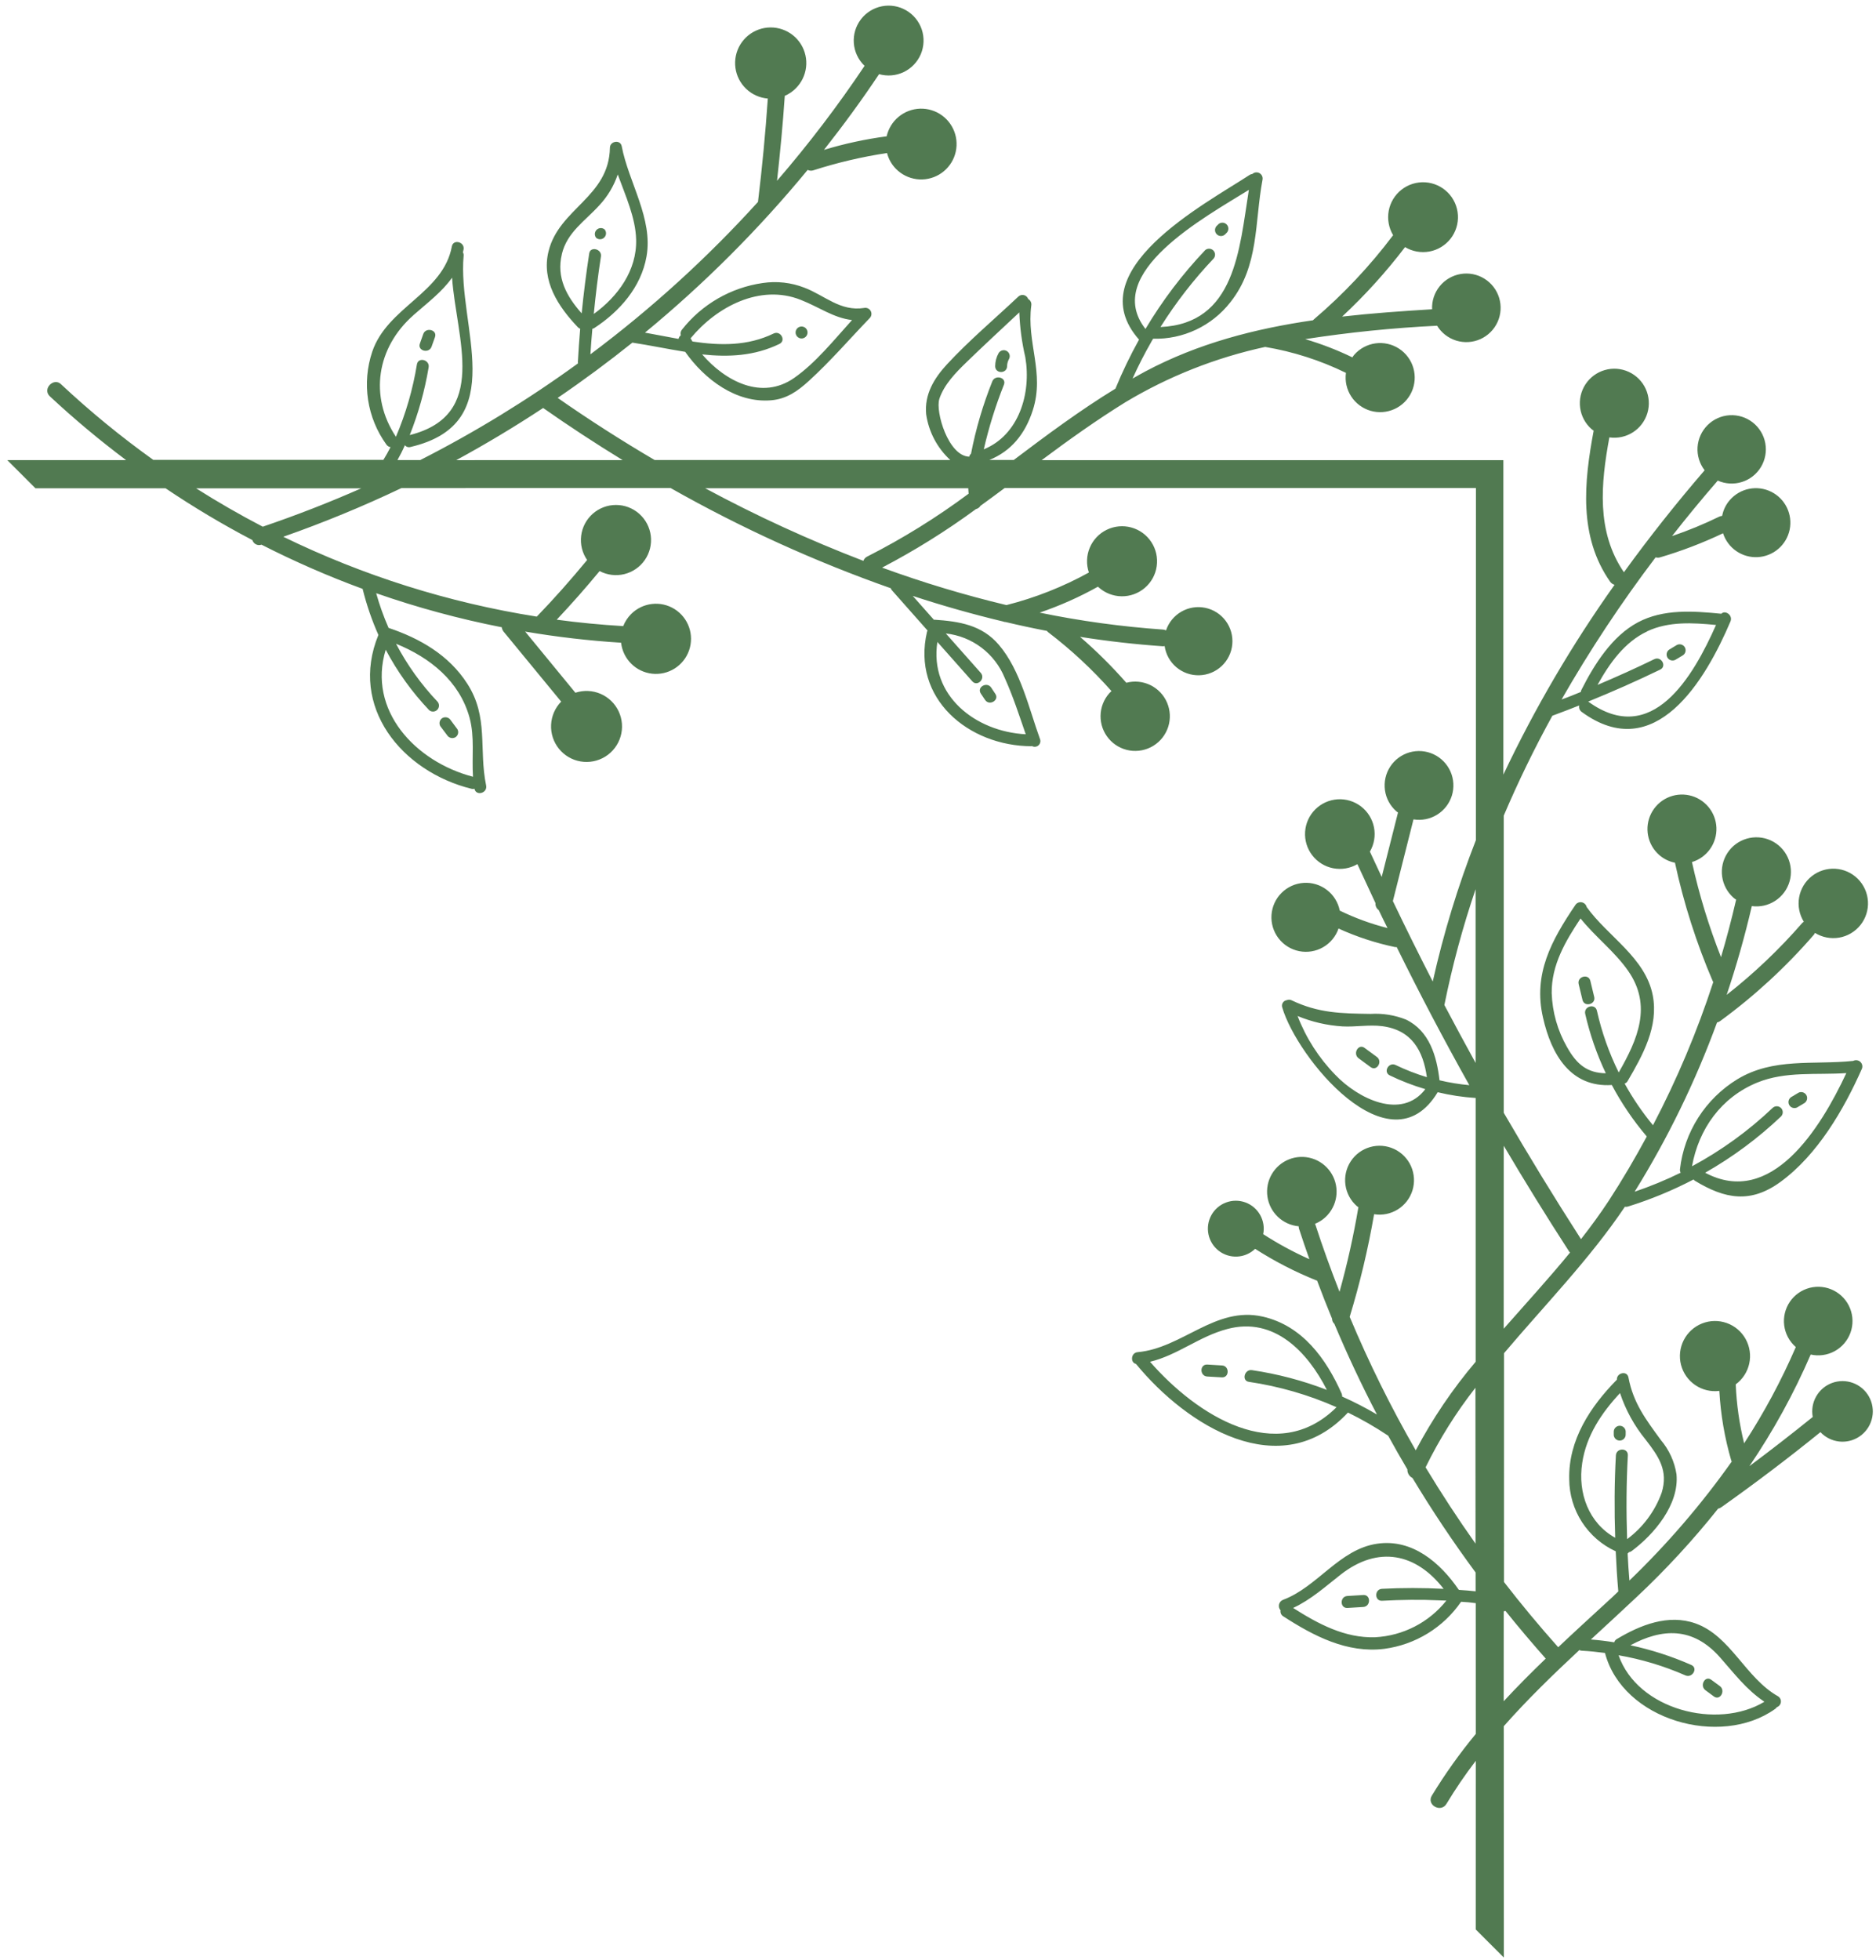 <?xml version="1.0" encoding="UTF-8"?> <svg xmlns="http://www.w3.org/2000/svg" width="180" height="188" viewBox="0 0 180 188" fill="none"><path d="M4.785 38.014C7.112 40.182 9.553 42.224 12.098 44.13L0.699 44.13L3.403 46.834L15.885 46.834C18.567 48.642 21.348 50.3 24.213 51.8C24.24 51.888 24.284 51.97 24.343 52.04C24.402 52.111 24.474 52.168 24.556 52.209C24.639 52.251 24.728 52.275 24.82 52.281C24.912 52.286 25.003 52.273 25.09 52.242C28.237 53.847 31.477 55.263 34.793 56.481C35.167 57.996 35.673 59.475 36.307 60.901C33.468 67.801 38.551 74.003 45.245 75.66C45.336 75.683 45.433 75.681 45.523 75.653C45.672 76.379 46.78 76.084 46.645 75.35C45.922 71.841 46.908 68.795 44.835 65.575C43.079 62.836 40.293 61.233 37.283 60.224C36.81 59.145 36.412 58.033 36.093 56.897C40.028 58.271 44.055 59.362 48.145 60.164C48.164 60.316 48.224 60.46 48.319 60.581L53.844 67.296C53.261 67.891 52.917 68.679 52.877 69.511C52.836 70.344 53.102 71.162 53.624 71.811C54.146 72.46 54.888 72.896 55.709 73.035C56.53 73.174 57.374 73.007 58.081 72.567C58.788 72.125 59.308 71.441 59.544 70.642C59.78 69.843 59.715 68.985 59.361 68.231C59.007 67.477 58.389 66.878 57.624 66.549C56.859 66.22 55.999 66.183 55.208 66.444L50.389 60.577C53.436 61.095 56.509 61.452 59.593 61.646C59.678 62.404 60.018 63.111 60.558 63.651C61.097 64.191 61.804 64.531 62.562 64.617C63.321 64.702 64.085 64.526 64.731 64.12C65.377 63.713 65.865 63.099 66.116 62.379C66.367 61.658 66.365 60.873 66.112 60.154C65.858 59.434 65.367 58.822 64.72 58.417C64.073 58.013 63.307 57.841 62.549 57.93C61.791 58.018 61.086 58.361 60.548 58.903C60.222 59.232 59.967 59.623 59.797 60.053C57.659 59.925 55.526 59.722 53.417 59.437C54.839 57.929 56.211 56.375 57.531 54.774C58.259 55.158 59.102 55.262 59.901 55.067C60.7 54.871 61.4 54.39 61.868 53.714C62.337 53.037 62.541 52.212 62.443 51.396C62.344 50.579 61.95 49.826 61.334 49.28C60.719 48.734 59.925 48.433 59.102 48.433C58.279 48.433 57.485 48.734 56.869 49.28C56.254 49.825 55.859 50.578 55.761 51.395C55.662 52.212 55.866 53.036 56.334 53.713C54.792 55.583 53.189 57.4 51.504 59.142C43.062 57.807 34.865 55.226 27.181 51.483C31.041 50.13 34.826 48.571 38.519 46.813L64.342 46.809C71.086 50.629 78.155 53.845 85.466 56.42C85.492 56.495 85.532 56.563 85.584 56.623L89 60.481C88.98 60.512 88.963 60.546 88.95 60.581C87.439 67 92.932 71.559 98.974 71.574C98.974 71.574 98.974 71.574 98.999 71.549C99.093 71.606 99.202 71.632 99.312 71.626C99.422 71.619 99.527 71.58 99.614 71.512C99.7 71.445 99.765 71.353 99.798 71.248C99.831 71.143 99.832 71.031 99.8 70.925C98.732 67.976 97.927 64.3 95.85 61.86C94.215 59.932 92.02 59.597 89.644 59.437L89.62 59.462L87.578 57.157C90.44 58.096 93.325 58.912 96.235 59.608C96.32 59.644 96.412 59.663 96.505 59.665C97.816 59.979 99.132 60.261 100.452 60.513C100.496 60.571 100.547 60.623 100.605 60.666C102.795 62.339 104.817 64.22 106.643 66.284C106.572 66.355 106.504 66.423 106.43 66.498C105.902 67.095 105.606 67.862 105.596 68.66C105.587 69.457 105.864 70.232 106.378 70.842C106.892 71.452 107.607 71.857 108.395 71.983C109.182 72.109 109.989 71.948 110.668 71.529C111.346 71.11 111.852 70.461 112.092 69.701C112.332 68.94 112.29 68.118 111.975 67.386C111.66 66.653 111.092 66.058 110.375 65.71C109.658 65.361 108.839 65.281 108.068 65.486C106.692 63.918 105.209 62.447 103.63 61.083C106.28 61.501 108.935 61.803 111.595 61.988C111.645 61.986 111.696 61.979 111.745 61.966C111.859 62.76 112.26 63.483 112.873 64C113.486 64.516 114.267 64.79 115.068 64.768C115.869 64.747 116.634 64.432 117.218 63.884C117.803 63.335 118.165 62.592 118.237 61.793C118.309 60.995 118.085 60.199 117.608 59.554C117.131 58.91 116.435 58.464 115.65 58.3C114.866 58.136 114.049 58.265 113.354 58.664C112.658 59.063 112.134 59.703 111.88 60.463C111.79 60.42 111.694 60.394 111.595 60.385C107.616 60.108 103.66 59.565 99.754 58.76C101.691 58.101 103.564 57.268 105.35 56.27L105.404 56.324C106.01 56.873 106.795 57.182 107.612 57.193C108.43 57.205 109.223 56.918 109.844 56.386C110.466 55.855 110.872 55.115 110.986 54.306C111.101 53.496 110.917 52.673 110.468 51.989C110.02 51.306 109.337 50.809 108.549 50.593C107.761 50.377 106.92 50.455 106.186 50.814C105.451 51.172 104.872 51.786 104.558 52.541C104.243 53.296 104.215 54.139 104.478 54.913C101.985 56.288 99.326 57.338 96.566 58.037C92.523 57.069 88.54 55.869 84.636 54.443C87.775 52.802 90.786 50.925 93.641 48.829C93.732 48.808 93.817 48.769 93.892 48.714C93.967 48.66 94.031 48.591 94.079 48.512C94.856 47.949 95.628 47.382 96.395 46.809L141.614 46.809L141.61 80.583C139.887 84.99 138.503 89.522 137.471 94.14C136.16 91.59 134.885 89.018 133.645 86.425L135.622 78.591C136.408 78.719 137.213 78.559 137.889 78.14C138.566 77.721 139.068 77.072 139.304 76.312C139.54 75.552 139.493 74.732 139.172 74.004C138.851 73.275 138.277 72.688 137.558 72.349C136.838 72.01 136.019 71.943 135.254 72.159C134.488 72.376 133.826 72.862 133.391 73.528C132.955 74.194 132.775 74.995 132.883 75.783C132.991 76.572 133.381 77.294 133.98 77.818C134.026 77.865 134.087 77.89 134.137 77.932L132.573 84.113C132.202 83.308 131.821 82.506 131.44 81.683C131.849 80.982 131.989 80.156 131.834 79.36C131.678 78.563 131.238 77.85 130.595 77.355C129.953 76.859 129.151 76.614 128.341 76.666C127.531 76.718 126.768 77.064 126.194 77.638C125.62 78.212 125.275 78.975 125.223 79.785C125.17 80.595 125.415 81.396 125.911 82.039C126.406 82.682 127.119 83.122 127.916 83.278C128.713 83.433 129.539 83.293 130.24 82.884C130.814 84.133 131.394 85.38 131.978 86.624C131.965 86.752 131.987 86.881 132.041 86.997C132.095 87.114 132.179 87.214 132.284 87.287C132.559 87.867 132.844 88.437 133.129 89.014C131.548 88.614 130.013 88.053 128.548 87.34C128.392 86.553 127.955 85.849 127.319 85.36C126.683 84.87 125.891 84.629 125.09 84.68C124.29 84.731 123.535 85.071 122.966 85.637C122.397 86.203 122.053 86.956 121.999 87.757C121.944 88.558 122.182 89.351 122.668 89.989C123.155 90.627 123.857 91.067 124.643 91.227C125.43 91.386 126.247 91.254 126.944 90.856C127.64 90.457 128.169 89.819 128.43 89.061C130.165 89.85 131.982 90.447 133.848 90.838C133.903 90.845 133.958 90.845 134.012 90.838C136.218 95.315 138.541 99.73 140.98 104.083C140.016 103.995 139.061 103.839 138.119 103.616C137.856 101.322 137.157 98.878 134.903 97.792C133.825 97.362 132.666 97.176 131.508 97.247C128.697 97.207 126.506 97.175 123.938 95.947C123.864 95.909 123.783 95.889 123.701 95.886C123.618 95.884 123.536 95.9 123.461 95.932C123.384 95.942 123.311 95.969 123.246 96.011C123.181 96.052 123.125 96.108 123.084 96.173C123.043 96.238 123.016 96.312 123.006 96.388C122.996 96.465 123.003 96.543 123.026 96.616C124.412 101.415 133.342 112.383 137.945 104.759C139.141 105.048 140.361 105.233 141.589 105.312L141.589 130.611C139.372 133.228 137.444 136.078 135.839 139.11C133.459 134.979 131.342 130.702 129.502 126.304C130.486 123.075 131.268 119.788 131.843 116.461C132.629 116.588 133.435 116.425 134.112 116.004C134.788 115.583 135.29 114.932 135.525 114.171C135.759 113.409 135.71 112.589 135.388 111.86C135.065 111.132 134.49 110.544 133.769 110.206C133.047 109.868 132.228 109.802 131.461 110.02C130.695 110.238 130.033 110.726 129.598 111.393C129.163 112.061 128.983 112.863 129.093 113.652C129.202 114.441 129.593 115.164 130.193 115.688C130.239 115.724 130.287 115.757 130.336 115.788C129.874 118.523 129.27 121.231 128.526 123.903C127.689 121.769 126.909 119.614 126.196 117.42C126.196 117.42 126.172 117.395 126.161 117.384C126.635 117.196 127.058 116.899 127.397 116.518C127.897 115.958 128.193 115.246 128.238 114.497C128.283 113.748 128.074 113.005 127.644 112.39C127.215 111.774 126.59 111.322 125.872 111.105C125.153 110.888 124.383 110.92 123.685 111.196C122.986 111.471 122.402 111.974 122.025 112.623C121.648 113.272 121.501 114.029 121.608 114.772C121.714 115.515 122.069 116.2 122.613 116.717C123.158 117.233 123.86 117.551 124.608 117.619C124.608 117.692 124.616 117.765 124.633 117.836C124.956 118.824 125.289 119.804 125.634 120.775C124.097 120.09 122.616 119.287 121.202 118.374C121.328 117.746 121.225 117.094 120.912 116.536C120.599 115.977 120.096 115.549 119.494 115.329C118.893 115.11 118.232 115.112 117.633 115.338C117.033 115.563 116.534 115.995 116.226 116.556C115.917 117.117 115.82 117.771 115.952 118.397C116.083 119.024 116.435 119.583 116.943 119.973C117.451 120.363 118.082 120.558 118.722 120.523C119.361 120.488 119.967 120.225 120.429 119.781C122.29 120.975 124.259 121.99 126.31 122.813C126.31 122.813 126.35 122.816 126.371 122.823C126.829 124.051 127.309 125.272 127.81 126.485C127.81 126.578 127.83 126.67 127.868 126.755C127.906 126.84 127.962 126.915 128.031 126.977C129.275 129.936 130.637 132.835 132.117 135.672C131.039 135.034 129.924 134.46 128.779 133.952C128.784 133.856 128.768 133.76 128.733 133.67C127.24 130.311 124.95 127.144 121.159 126.282C116.607 125.249 113.458 129.303 109.158 129.692C108.499 129.745 108.439 130.703 108.994 130.817C113.896 136.795 122.898 142.391 129.335 135.484C130.669 136.136 131.958 136.878 133.193 137.703C133.791 138.793 134.404 139.869 135.038 140.937C135.031 141.107 135.073 141.275 135.16 141.421C135.246 141.567 135.374 141.685 135.526 141.76C137.397 144.871 139.416 147.892 141.582 150.823L141.585 152.629C141.062 152.568 140.542 152.532 140.029 152.497L139.979 152.49L139.957 152.468C138.18 149.879 135.515 147.577 132.152 148.062C128.512 148.582 126.417 152.215 123.094 153.452C123 153.49 122.918 153.55 122.853 153.627C122.788 153.704 122.742 153.795 122.72 153.893C122.698 153.992 122.7 154.094 122.726 154.191C122.752 154.289 122.801 154.378 122.869 154.453C122.848 154.563 122.861 154.676 122.906 154.779C122.951 154.881 123.027 154.968 123.122 155.026C126.04 156.91 129.239 158.592 132.826 158.147C134.3 157.95 135.717 157.447 136.985 156.67C138.254 155.892 139.345 154.858 140.189 153.633C140.659 153.655 141.133 153.701 141.596 153.765L141.6 166.308C140.054 168.177 138.644 170.156 137.382 172.228C136.848 173.119 138.247 173.906 138.782 173.022C139.644 171.593 140.585 170.212 141.6 168.887L141.596 185.063L144.293 187.759L144.285 165.567C146.555 162.998 149.016 160.615 151.538 158.264C151.611 158.302 151.691 158.324 151.773 158.328C152.521 158.364 153.259 158.446 153.996 158.542C155.695 165.007 165.078 167.643 170.297 163.928C170.372 163.882 170.436 163.818 170.482 163.743C170.587 163.708 170.679 163.643 170.748 163.558C170.818 163.472 170.861 163.368 170.873 163.258C170.886 163.149 170.867 163.038 170.818 162.939C170.77 162.84 170.694 162.757 170.6 162.699C167.476 160.936 166.058 156.918 162.695 155.714C160.07 154.777 157.37 155.867 155.125 157.213C155.067 157.246 155.015 157.289 154.973 157.342C154.932 157.395 154.901 157.455 154.883 157.52C154.146 157.402 153.398 157.309 152.642 157.252C154.124 155.885 155.61 154.52 157.077 153.138C159.867 150.516 162.465 147.697 164.85 144.703C164.963 144.682 165.069 144.634 165.16 144.564C168.409 142.265 171.579 139.864 174.671 137.361C174.727 137.424 174.787 137.483 174.849 137.539C175.363 137.998 176.022 138.26 176.711 138.279C177.399 138.297 178.072 138.07 178.608 137.638C179.145 137.207 179.511 136.599 179.642 135.923C179.772 135.247 179.658 134.546 179.32 133.946C178.982 133.346 178.442 132.886 177.796 132.647C177.15 132.408 176.441 132.406 175.793 132.641C175.146 132.877 174.604 133.334 174.263 133.933C173.921 134.531 173.804 135.231 173.93 135.908C171.931 137.522 169.904 139.096 167.85 140.628C170.145 137.252 172.116 133.667 173.734 129.919C174.516 130.095 175.335 129.979 176.038 129.594C176.74 129.208 177.278 128.58 177.55 127.826C177.822 127.072 177.809 126.245 177.514 125.5C177.22 124.755 176.663 124.143 175.949 123.779C175.235 123.415 174.413 123.324 173.637 123.523C172.861 123.723 172.184 124.198 171.734 124.861C171.284 125.524 171.091 126.328 171.192 127.123C171.292 127.918 171.68 128.649 172.281 129.179L172.306 129.203C170.917 132.416 169.258 135.505 167.347 138.437C166.889 136.583 166.619 134.688 166.542 132.78C167.202 132.295 167.663 131.587 167.838 130.787C168.013 129.988 167.89 129.152 167.493 128.436C167.097 127.72 166.452 127.173 165.681 126.898C164.911 126.623 164.066 126.638 163.305 126.941C162.545 127.244 161.921 127.814 161.55 128.543C161.179 129.273 161.087 130.113 161.291 130.906C161.495 131.698 161.981 132.39 162.657 132.85C163.334 133.311 164.156 133.508 164.968 133.407C165.094 135.673 165.479 137.918 166.115 140.097C166.128 140.125 166.144 140.153 166.161 140.179C163.254 144.285 159.966 148.108 156.34 151.596C156.269 150.734 156.208 149.868 156.169 149.002C156.219 148.967 156.262 148.924 156.297 148.874C156.386 148.864 156.471 148.831 156.543 148.778C158.709 147.168 161.135 144.307 160.857 141.401C160.668 140.19 160.149 139.055 159.357 138.12C157.925 136.16 156.711 134.575 156.247 132.117C156.116 131.423 155.097 131.679 155.14 132.328C152.593 134.91 150.47 138.123 150.566 141.889C150.574 143.345 150.998 144.768 151.789 145.991C152.579 147.214 153.702 148.186 155.026 148.792C155.083 150.075 155.161 151.357 155.275 152.639C154.88 153.035 154.459 153.412 154.046 153.79C152.521 155.193 150.997 156.583 149.508 157.993C147.695 155.959 145.963 153.879 144.307 151.738L144.31 129.791C148.229 125.16 152.55 120.74 155.909 115.742C156 115.761 156.094 115.757 156.183 115.731C158.362 115.054 160.476 114.183 162.499 113.127C162.533 113.176 162.575 113.218 162.624 113.252C165.516 115.012 167.967 115.453 170.838 113.359C174.372 110.78 176.905 106.444 178.636 102.533C178.687 102.419 178.702 102.292 178.678 102.17C178.653 102.047 178.591 101.935 178.5 101.85C178.409 101.764 178.294 101.709 178.17 101.693C178.046 101.676 177.92 101.698 177.81 101.756C173.977 102.155 170.161 101.418 166.695 103.516C165.183 104.441 163.901 105.698 162.947 107.193C161.994 108.687 161.393 110.379 161.192 112.14C161.179 112.258 161.202 112.377 161.256 112.482C159.825 113.183 158.351 113.791 156.842 114.303C160.023 109.175 162.672 103.736 164.747 98.07C164.854 98.047 164.954 98.002 165.043 97.938C168.345 95.524 171.364 92.745 174.041 89.652C174.082 89.598 174.117 89.54 174.144 89.478C174.838 89.909 175.667 90.07 176.472 89.931C177.277 89.791 178.003 89.36 178.511 88.72C179.019 88.08 179.274 87.275 179.227 86.46C179.181 85.644 178.835 84.873 178.258 84.295C177.68 83.717 176.909 83.372 176.093 83.325C175.277 83.279 174.473 83.534 173.833 84.042C173.192 84.55 172.762 85.276 172.622 86.081C172.482 86.886 172.644 87.715 173.075 88.409C173.021 88.44 172.971 88.478 172.926 88.523C170.733 91.047 168.304 93.356 165.673 95.419C166.611 92.624 167.415 89.787 168.085 86.909C168.873 87.014 169.672 86.833 170.337 86.397C171.002 85.963 171.489 85.303 171.709 84.539C171.928 83.775 171.866 82.958 171.533 82.236C171.201 81.514 170.62 80.936 169.896 80.606C169.173 80.277 168.355 80.219 167.592 80.442C166.83 80.665 166.172 81.154 165.74 81.822C165.308 82.489 165.13 83.289 165.239 84.076C165.348 84.864 165.736 85.586 166.332 86.111C166.411 86.177 166.494 86.236 166.581 86.289C166.15 88.145 165.67 89.987 165.128 91.804C163.959 88.843 163.027 85.793 162.342 82.684C163.044 82.471 163.655 82.032 164.079 81.434C164.504 80.836 164.718 80.115 164.688 79.382C164.658 78.65 164.386 77.948 163.914 77.387C163.442 76.826 162.797 76.437 162.081 76.282C161.364 76.127 160.617 76.215 159.955 76.53C159.293 76.846 158.756 77.373 158.426 78.028C158.096 78.682 157.992 79.428 158.132 80.147C158.272 80.867 158.646 81.52 159.197 82.004C159.628 82.38 160.15 82.637 160.711 82.749C161.554 86.653 162.772 90.466 164.348 94.137C164.361 94.153 164.375 94.167 164.391 94.18C162.849 98.916 160.912 103.514 158.602 107.926C157.573 106.681 156.662 105.343 155.881 103.929C156.004 103.89 156.107 103.804 156.169 103.691C157.619 101.215 159.154 98.454 158.581 95.473C157.875 91.832 154.256 89.823 152.236 86.991C152.209 86.879 152.15 86.777 152.066 86.697C151.982 86.618 151.877 86.564 151.763 86.543C151.649 86.522 151.532 86.534 151.425 86.578C151.318 86.622 151.226 86.697 151.161 86.792C148.859 90.19 147.093 93.41 148.044 97.582C148.852 101.19 150.73 104.321 154.652 104.068C155.589 105.83 156.714 107.485 158.007 109.006C156.874 111.1 155.667 113.163 154.359 115.168C153.529 116.433 152.632 117.651 151.695 118.852C149.125 114.857 146.654 110.816 144.282 106.729L144.282 78.231C145.676 74.961 147.231 71.767 148.948 68.649C149.811 68.329 150.669 68.004 151.524 67.662C151.497 67.777 151.505 67.898 151.547 68.008C151.589 68.118 151.663 68.214 151.759 68.282C158.809 73.444 163.653 65.215 166.036 59.605C166.289 59.003 165.531 58.486 165.157 58.867C162.478 58.604 159.603 58.386 157.145 59.697C154.687 61.008 152.97 63.715 151.727 66.184C151.703 66.243 151.686 66.306 151.677 66.369C151.068 66.615 150.462 66.872 149.832 67.089C152.544 62.356 155.558 57.802 158.855 53.456C158.993 53.501 159.141 53.502 159.279 53.46C161.352 52.849 163.373 52.076 165.324 51.148C165.548 51.843 165.996 52.445 166.598 52.859C167.2 53.273 167.923 53.477 168.652 53.437C169.382 53.398 170.078 53.118 170.632 52.642C171.186 52.166 171.567 51.519 171.715 50.804C171.863 50.088 171.771 49.344 171.451 48.686C171.132 48.029 170.604 47.496 169.95 47.17C169.296 46.844 168.553 46.744 167.836 46.885C167.119 47.026 166.469 47.4 165.987 47.949C165.603 48.383 165.345 48.912 165.239 49.481C165.146 49.489 165.056 49.511 164.971 49.548C163.499 50.267 161.982 50.892 160.429 51.419C161.85 49.604 163.313 47.83 164.818 46.097C165.549 46.422 166.373 46.469 167.136 46.229C167.899 45.989 168.548 45.478 168.961 44.793C169.374 44.108 169.522 43.295 169.378 42.509C169.233 41.722 168.806 41.015 168.177 40.521C167.548 40.027 166.76 39.78 165.962 39.826C165.163 39.873 164.409 40.209 163.842 40.773C163.274 41.336 162.932 42.088 162.879 42.886C162.827 43.684 163.068 44.474 163.557 45.106C160.85 48.248 158.257 51.511 155.813 54.888C153.145 50.988 153.601 46.371 154.416 41.95C155.203 42.065 156.006 41.892 156.676 41.464C157.346 41.036 157.839 40.38 158.066 39.618C158.293 38.856 158.237 38.037 157.91 37.312C157.582 36.587 157.005 36.005 156.283 35.671C155.561 35.337 154.743 35.274 153.979 35.494C153.214 35.714 152.555 36.202 152.12 36.868C151.686 37.535 151.506 38.335 151.614 39.123C151.722 39.911 152.11 40.634 152.707 41.159C152.771 41.212 152.839 41.261 152.91 41.306C151.987 46.239 151.446 51.461 154.495 55.8C154.599 55.941 154.747 56.044 154.915 56.092C150.831 61.836 147.261 67.928 144.246 74.299L144.246 44.134L99.946 44.134C102.558 42.185 105.211 40.294 107.979 38.58C112.13 36.092 116.661 34.3 121.391 33.276C124.081 33.727 126.692 34.565 129.142 35.763C129.033 36.551 129.211 37.352 129.644 38.02C130.077 38.687 130.735 39.177 131.499 39.4C132.263 39.622 133.081 39.562 133.805 39.231C134.528 38.901 135.109 38.32 135.44 37.597C135.771 36.874 135.831 36.055 135.609 35.291C135.387 34.527 134.897 33.869 134.23 33.436C133.562 33.003 132.761 32.825 131.973 32.933C131.185 33.042 130.462 33.43 129.937 34.028C129.866 34.099 129.819 34.195 129.759 34.277C128.3 33.571 126.786 32.986 125.231 32.528C129.425 31.878 133.649 31.448 137.888 31.242C138.306 31.925 138.958 32.432 139.723 32.668C140.488 32.904 141.312 32.853 142.043 32.525C142.773 32.197 143.358 31.614 143.689 30.885C144.02 30.156 144.074 29.332 143.84 28.566C143.607 27.8 143.102 27.146 142.421 26.726C141.74 26.305 140.929 26.147 140.14 26.282C139.351 26.417 138.638 26.835 138.135 27.457C137.632 28.08 137.373 28.864 137.407 29.664C134.525 29.839 131.636 30.042 128.776 30.366C130.973 28.319 132.993 26.09 134.814 23.701C135.514 24.123 136.345 24.273 137.15 24.125C137.954 23.976 138.676 23.538 139.18 22.894C139.684 22.249 139.934 21.443 139.884 20.626C139.835 19.81 139.488 19.04 138.91 18.462C138.331 17.883 137.561 17.536 136.745 17.486C135.928 17.437 135.122 17.687 134.477 18.191C133.833 18.695 133.395 19.417 133.246 20.221C133.098 21.026 133.248 21.857 133.67 22.558C131.441 25.52 128.891 28.227 126.068 30.63C126.036 30.662 126.011 30.686 125.979 30.719C120.419 31.527 114.983 32.924 109.906 35.62C109.493 35.841 109.08 36.076 108.67 36.308C109.212 35.101 109.808 33.933 110.459 32.803C110.484 32.766 110.504 32.727 110.519 32.685C110.573 32.632 110.601 32.553 110.637 32.489C112.058 32.526 113.467 32.23 114.753 31.624C116.039 31.019 117.166 30.12 118.043 29.002C120.832 25.5 120.362 21.346 121.138 17.235C121.162 17.113 121.147 16.987 121.094 16.874C121.042 16.761 120.955 16.668 120.846 16.607C120.737 16.547 120.612 16.522 120.489 16.537C120.365 16.552 120.25 16.606 120.158 16.691C120.067 16.695 119.978 16.725 119.902 16.776C115.599 19.597 103.427 25.949 109.29 32.575C108.444 34.096 107.687 35.666 107.025 37.277C103.633 39.35 100.442 41.722 97.271 44.116L94.927 44.116C97.001 43.275 98.35 41.655 99.091 39.361C100.26 35.748 98.472 32.856 98.953 29.283C98.97 29.164 98.951 29.042 98.897 28.934C98.844 28.825 98.759 28.736 98.653 28.677C98.622 28.586 98.567 28.504 98.496 28.439C98.425 28.374 98.338 28.328 98.244 28.305C98.15 28.282 98.052 28.283 97.959 28.308C97.865 28.332 97.78 28.38 97.709 28.446C95.433 30.594 92.982 32.653 90.856 34.95C89.612 36.301 88.69 37.829 88.864 39.727C89.106 41.416 89.924 42.969 91.18 44.123L62.807 44.12C59.596 42.234 56.497 40.249 53.509 38.164C55.967 36.489 58.356 34.722 60.676 32.863C62.358 33.12 64.057 33.479 65.742 33.746C67.612 36.4 70.647 38.687 74.006 38.392C75.47 38.267 76.535 37.515 77.593 36.55C79.659 34.676 81.519 32.51 83.457 30.501C83.542 30.411 83.595 30.296 83.61 30.173C83.624 30.05 83.599 29.925 83.538 29.818C83.476 29.71 83.382 29.625 83.269 29.575C83.156 29.525 83.029 29.512 82.908 29.539C80.611 29.892 79.129 28.332 77.187 27.595C75.912 27.098 74.53 26.943 73.176 27.146C70.116 27.587 67.343 29.189 65.432 31.62C65.371 31.694 65.329 31.782 65.31 31.877C65.291 31.971 65.296 32.069 65.325 32.161C65.268 32.202 65.219 32.253 65.182 32.312C65.144 32.371 65.119 32.438 65.108 32.507C64.028 32.311 62.949 32.094 61.884 31.905C67.577 27.216 72.805 21.988 77.494 16.295C77.658 16.378 77.848 16.395 78.025 16.341C80.338 15.597 82.707 15.04 85.11 14.678C85.256 15.254 85.554 15.78 85.972 16.203C86.502 16.739 87.196 17.084 87.944 17.183C88.692 17.281 89.451 17.128 90.102 16.747C90.753 16.366 91.259 15.779 91.54 15.079C91.82 14.379 91.859 13.605 91.651 12.88C91.443 12.155 90.999 11.52 90.39 11.075C89.781 10.63 89.041 10.4 88.287 10.422C87.533 10.445 86.808 10.718 86.226 11.198C85.644 11.678 85.239 12.339 85.074 13.075C83.037 13.345 81.025 13.78 79.058 14.375C80.906 12.028 82.677 9.616 84.347 7.112C85.133 7.335 85.972 7.264 86.709 6.912C87.446 6.56 88.028 5.951 88.348 5.2C88.667 4.448 88.701 3.606 88.443 2.831C88.185 2.057 87.653 1.403 86.947 0.993C86.242 0.583 85.41 0.444 84.609 0.604C83.809 0.764 83.094 1.21 82.599 1.86C82.105 2.509 81.864 3.317 81.923 4.131C81.982 4.945 82.336 5.71 82.919 6.282L82.955 6.317C80.382 10.159 77.577 13.839 74.555 17.339C74.854 14.632 75.114 11.914 75.299 9.192C75.688 9.025 76.04 8.785 76.34 8.487C76.896 7.941 77.25 7.221 77.341 6.446C77.432 5.672 77.255 4.89 76.84 4.23C76.425 3.569 75.796 3.071 75.059 2.818C74.322 2.564 73.519 2.571 72.786 2.836C72.053 3.101 71.433 3.609 71.028 4.276C70.624 4.943 70.46 5.728 70.563 6.501C70.666 7.274 71.031 7.988 71.597 8.525C72.162 9.062 72.894 9.389 73.671 9.452C73.444 12.767 73.129 16.072 72.728 19.366C67.85 24.745 62.465 29.641 56.648 33.985C56.697 33.166 56.769 32.354 56.836 31.538C56.902 31.521 56.966 31.496 57.025 31.463C59.455 29.874 61.517 27.541 62.034 24.595C62.675 20.962 60.313 17.496 59.651 14.019C59.522 13.363 58.532 13.527 58.521 14.165C58.436 18.91 53.648 19.979 52.633 24.1C51.92 26.95 53.581 29.429 55.447 31.388C55.509 31.452 55.584 31.501 55.668 31.531C55.578 32.599 55.503 33.672 55.444 34.747C55.444 34.783 55.45 34.818 55.461 34.851C50.667 38.336 45.604 41.438 40.322 44.127L38.135 44.127C38.391 43.671 38.633 43.201 38.847 42.702C38.91 42.782 38.995 42.84 39.092 42.871C39.188 42.901 39.292 42.902 39.389 42.873C49.078 40.6 43.863 31.274 44.486 24.51C44.496 24.402 44.471 24.295 44.415 24.203C44.436 24.111 44.461 24.022 44.479 23.925C44.607 23.206 43.503 22.907 43.357 23.623C42.531 28.118 37.155 29.447 35.712 33.746C35.217 35.229 35.082 36.809 35.318 38.354C35.554 39.9 36.154 41.367 37.07 42.634C37.115 42.703 37.174 42.761 37.243 42.804C37.313 42.848 37.391 42.876 37.472 42.887C37.262 43.304 37.03 43.706 36.788 44.105L14.702 44.105C11.598 41.884 8.642 39.461 5.854 36.853C5.166 36.172 4.026 37.305 4.785 38.014ZM45.053 68.834C45.562 70.705 45.256 72.6 45.384 74.502C39.844 73.059 35.239 68.118 37.009 62.316C38.127 64.432 39.531 66.384 41.18 68.118C41.291 68.21 41.431 68.257 41.574 68.25C41.716 68.243 41.852 68.183 41.953 68.082C42.054 67.981 42.114 67.846 42.12 67.703C42.127 67.56 42.08 67.42 41.989 67.31C40.408 65.648 39.066 63.776 37.999 61.746C41.237 63.06 44.087 65.319 45.053 68.834ZM96.406 65.03C97.193 66.765 97.795 68.628 98.418 70.427C93.588 70.177 89.156 66.715 89.94 61.571L93.289 65.347C93.78 65.903 94.589 65.087 94.101 64.535L90.752 60.759C91.992 60.894 93.173 61.363 94.168 62.115C95.163 62.867 95.936 63.874 96.406 65.03ZM110.345 130.614C112.998 129.976 115.072 128.174 117.765 127.469C122.264 126.268 125.473 129.691 127.311 133.311C124.993 132.415 122.582 131.78 120.123 131.416C119.403 131.309 119.111 132.427 119.82 132.538C122.723 132.964 125.555 133.783 128.238 134.971C122.517 140.656 114.829 135.754 110.345 130.614ZM131.949 157.035C129.043 157.135 126.467 155.749 124.073 154.225C125.79 153.427 127.137 152.201 128.647 151.019C132.249 148.208 135.879 148.988 138.515 152.394C136.546 152.289 134.574 152.288 132.605 152.39C131.86 152.422 131.868 153.576 132.605 153.537C134.45 153.437 136.292 153.412 138.144 153.498L138.778 153.519C137.953 154.555 136.918 155.404 135.741 156.01C134.564 156.616 133.272 156.965 131.949 157.035ZM165.018 158.948C166.453 160.569 167.543 162.044 169.292 163.223C164.779 165.948 157.124 163.992 155.3 158.763C157.507 159.145 159.66 159.793 161.712 160.694C162.382 160.986 162.955 159.992 162.278 159.693C160.401 158.865 158.443 158.233 156.436 157.805C159.471 156.173 162.414 156.016 165.018 158.948ZM151.812 140.321C152.201 137.696 153.668 135.516 155.439 133.617C155.98 135.247 156.816 136.763 157.904 138.091C159.147 139.698 160.095 141.059 159.432 143.182C158.787 144.956 157.635 146.502 156.119 147.627C156.03 144.952 156.041 142.27 156.19 139.591C156.226 138.843 155.083 138.854 155.043 139.591C154.897 142.223 154.887 144.856 154.976 147.495C152.45 146.096 151.367 143.21 151.812 140.321ZM168.598 103.837C171.333 102.718 174.297 103.124 177.154 102.925C174.661 108.268 169.923 115.856 163.607 112.482C166.242 110.985 168.686 109.172 170.885 107.086C170.992 106.978 171.053 106.832 171.053 106.679C171.053 106.527 170.992 106.381 170.885 106.273C170.777 106.166 170.631 106.105 170.479 106.105C170.326 106.105 170.18 106.166 170.072 106.273C167.757 108.471 165.158 110.351 162.346 111.863C162.991 108.29 165.139 105.258 168.598 103.837ZM150.356 100.435C149.447 98.852 148.942 97.069 148.884 95.245C148.859 92.541 150.206 90.268 151.652 88.095C153.07 89.869 154.912 91.248 156.212 93.111C158.559 96.463 157.12 99.719 155.314 102.864C154.383 100.979 153.68 98.989 153.22 96.937C153.056 96.217 151.944 96.509 152.097 97.24C152.547 99.207 153.21 101.119 154.075 102.943C152.358 102.914 151.31 102.152 150.363 100.442L150.356 100.435ZM158.043 60.552C160.109 59.583 162.428 59.729 164.651 59.943C162.449 64.902 158.517 71.734 152.386 67.292C154.719 66.341 157.024 65.326 159.293 64.225C159.959 63.901 159.393 62.9 158.723 63.227C156.931 64.1 155.118 64.916 153.28 65.692C154.431 63.616 155.881 61.575 158.05 60.559L158.043 60.552ZM128.12 103.092C126.543 101.477 125.312 99.557 124.501 97.45C125.873 98.017 127.329 98.354 128.811 98.447C130.062 98.515 131.351 98.266 132.598 98.422C135.462 98.786 136.548 100.777 136.908 103.317C135.881 103.007 134.879 102.618 133.912 102.152C133.253 101.828 132.683 102.818 133.346 103.146C134.445 103.679 135.586 104.119 136.758 104.464C134.472 107.463 130.289 105.369 128.12 103.092ZM144.278 163.166L144.282 154.542C144.339 154.543 144.397 154.532 144.449 154.51C145.698 156.063 146.986 157.587 148.311 159.083C146.95 160.394 145.582 161.762 144.282 163.169L144.278 163.166ZM141.575 148.058C139.891 145.681 138.294 143.241 136.783 140.738C138.107 138.033 139.71 135.474 141.567 133.104L141.575 148.058ZM150.559 120.045C150.586 120.076 150.616 120.106 150.648 120.134C148.61 122.62 146.416 125.014 144.278 127.444L144.282 109.893C146.308 113.324 148.403 116.712 150.569 120.056L150.559 120.045ZM141.582 101.949C140.57 100.111 139.571 98.26 138.586 96.395C139.345 92.631 140.345 88.92 141.582 85.285L141.582 101.949ZM119.827 18.212C118.912 23.908 118.538 31.05 111.346 31.367C112.826 29.013 114.535 26.811 116.45 24.795C116.541 24.684 116.588 24.544 116.582 24.401C116.575 24.259 116.515 24.123 116.414 24.022C116.313 23.921 116.178 23.861 116.035 23.855C115.892 23.848 115.752 23.895 115.642 23.986C113.455 26.287 111.531 28.825 109.906 31.552C105.717 26.18 115.62 20.83 119.845 18.201L119.827 18.212ZM66.262 32.45C68.752 29.425 72.923 27.213 76.817 28.756C78.598 29.454 79.984 30.498 81.751 30.697C80.016 32.617 78.242 34.826 76.197 36.251C73.102 38.413 69.6 36.578 67.37 33.992C69.881 34.259 72.368 34.16 74.786 32.988C75.453 32.663 74.89 31.666 74.224 31.99C71.719 33.205 69.083 33.148 66.44 32.756L66.262 32.45ZM53.908 24.371C54.418 22.265 56.127 21.211 57.502 19.694C58.298 18.845 58.902 17.836 59.273 16.733C60.035 18.821 60.983 20.894 61.036 22.978C61.115 25.942 59.28 28.446 56.972 30.113C57.153 28.271 57.374 26.433 57.659 24.602C57.773 23.883 56.651 23.594 56.537 24.299C56.243 26.213 56 28.132 55.81 30.056C54.368 28.428 53.367 26.629 53.912 24.374L53.908 24.371ZM39.656 30.238C41.038 29.019 42.409 28.004 43.375 26.633C43.784 32.493 46.941 39.809 39.314 41.729C40.148 39.636 40.756 37.459 41.127 35.236C41.252 34.512 40.147 34.213 40.005 34.933C39.617 37.326 38.94 39.663 37.989 41.893C35.413 38.014 36.143 33.337 39.659 30.241L39.656 30.238ZM90.125 38.267C90.585 36.881 91.696 35.748 92.712 34.762C94.386 33.137 96.103 31.556 97.802 29.963C97.856 31.409 98.047 32.847 98.376 34.256C98.974 37.754 97.745 41.733 94.393 43.097C94.878 40.98 95.526 38.903 96.331 36.885C96.584 36.197 95.476 35.909 95.209 36.582C94.311 38.825 93.628 41.147 93.168 43.518C93.08 43.591 93.02 43.691 92.996 43.803C90.977 43.742 89.734 39.457 90.129 38.27L90.125 38.267ZM92.904 46.831C92.907 47.005 92.929 47.176 92.939 47.351C89.873 49.633 86.619 51.65 83.211 53.381C83.124 53.421 83.046 53.478 82.983 53.549C82.919 53.62 82.87 53.704 82.841 53.795C77.638 51.799 72.568 49.473 67.662 46.831L92.904 46.831ZM52.109 39.129C54.572 40.855 57.115 42.523 59.74 44.13L43.777 44.134C46.629 42.583 49.408 40.916 52.113 39.133L52.109 39.129ZM34.661 46.838C31.577 48.198 28.426 49.425 25.211 50.517C23.024 49.38 20.892 48.153 18.817 46.838L34.661 46.838Z" fill="#517A51"></path><path d="M76.503 32.296C76.611 32.404 76.757 32.465 76.909 32.465C77.061 32.465 77.207 32.404 77.315 32.296C77.423 32.188 77.483 32.042 77.483 31.89C77.483 31.738 77.423 31.592 77.315 31.484C77.207 31.376 77.061 31.316 76.909 31.316C76.757 31.316 76.611 31.376 76.503 31.484C76.395 31.592 76.335 31.738 76.335 31.89C76.335 32.042 76.395 32.188 76.503 32.296Z" fill="#517A51"></path><path d="M58.015 22.009C57.905 21.917 57.765 21.87 57.622 21.877C57.479 21.884 57.344 21.944 57.243 22.045C57.142 22.146 57.082 22.281 57.075 22.424C57.069 22.567 57.115 22.707 57.207 22.817C57.317 22.908 57.457 22.955 57.6 22.948C57.743 22.942 57.878 22.882 57.979 22.781C58.08 22.68 58.14 22.545 58.147 22.402C58.153 22.259 58.106 22.119 58.015 22.009Z" fill="#517A51"></path><path d="M41.736 32.332C41.982 31.637 40.87 31.352 40.614 32.029L40.286 32.956C40.04 33.65 41.148 33.939 41.405 33.262L41.736 32.332Z" fill="#517A51"></path><path d="M42.242 69.643L42.894 70.509C42.972 70.637 43.096 70.73 43.241 70.771C43.386 70.811 43.541 70.795 43.674 70.726C43.739 70.689 43.797 70.639 43.843 70.579C43.889 70.519 43.923 70.451 43.943 70.378C43.963 70.306 43.968 70.23 43.959 70.155C43.949 70.08 43.925 70.008 43.888 69.942L43.243 69.077C43.163 68.949 43.038 68.856 42.893 68.817C42.748 68.777 42.593 68.794 42.459 68.863C42.328 68.939 42.232 69.063 42.192 69.209C42.151 69.355 42.169 69.51 42.242 69.643Z" fill="#517A51"></path><path d="M117.519 22.508L117.729 22.297C117.82 22.187 117.867 22.047 117.86 21.904C117.854 21.761 117.794 21.626 117.693 21.525C117.592 21.424 117.456 21.364 117.314 21.358C117.171 21.351 117.031 21.398 116.92 21.489L116.71 21.699C116.619 21.809 116.572 21.949 116.579 22.092C116.586 22.235 116.645 22.37 116.746 22.471C116.848 22.573 116.983 22.632 117.126 22.639C117.269 22.646 117.409 22.599 117.519 22.508Z" fill="#517A51"></path><path d="M96.63 35.118C96.633 34.883 96.694 34.653 96.808 34.448C96.845 34.382 96.869 34.31 96.879 34.235C96.888 34.16 96.883 34.084 96.863 34.012C96.843 33.939 96.809 33.871 96.763 33.811C96.717 33.752 96.659 33.702 96.594 33.664C96.528 33.627 96.456 33.603 96.382 33.593C96.307 33.584 96.231 33.589 96.158 33.609C96.085 33.629 96.017 33.663 95.957 33.709C95.898 33.755 95.848 33.812 95.81 33.878C95.599 34.258 95.488 34.686 95.486 35.121C95.493 35.876 96.623 35.858 96.63 35.118Z" fill="#517A51"></path><path d="M94.108 66.522L94.514 67.128C94.92 67.741 95.903 67.164 95.508 66.562L95.105 65.953C94.696 65.343 93.698 65.906 94.108 66.522Z" fill="#517A51"></path><path d="M160.721 63.302C160.963 63.159 161.202 63.013 161.444 62.871C161.51 62.833 161.567 62.783 161.613 62.724C161.66 62.664 161.694 62.596 161.713 62.523C161.733 62.45 161.739 62.374 161.729 62.3C161.72 62.225 161.695 62.153 161.658 62.087C161.621 62.022 161.571 61.964 161.511 61.918C161.451 61.872 161.383 61.838 161.31 61.818C161.238 61.798 161.162 61.793 161.087 61.802C161.012 61.812 160.94 61.836 160.874 61.873C160.636 62.019 160.393 62.162 160.155 62.308C160.037 62.39 159.954 62.513 159.923 62.653C159.891 62.792 159.913 62.939 159.984 63.064C160.055 63.188 160.17 63.282 160.306 63.326C160.443 63.37 160.591 63.361 160.721 63.302Z" fill="#517A51"></path><path d="M172.419 106.227C172.662 106.084 172.9 105.938 173.146 105.792C173.264 105.71 173.346 105.587 173.378 105.447C173.41 105.308 173.388 105.161 173.317 105.036C173.246 104.912 173.131 104.818 172.995 104.774C172.858 104.73 172.71 104.739 172.58 104.798C172.337 104.941 172.095 105.083 171.857 105.229C171.736 105.31 171.651 105.433 171.617 105.574C171.584 105.714 171.605 105.863 171.676 105.989C171.747 106.115 171.863 106.209 172.001 106.253C172.139 106.297 172.288 106.288 172.419 106.227Z" fill="#517A51"></path><path d="M152.963 95.618L152.592 94.079C152.421 93.36 151.31 93.652 151.47 94.382L151.841 95.921C152.026 96.626 153.137 96.334 152.963 95.618Z" fill="#517A51"></path><path d="M132.088 101.361L130.927 100.506C130.332 100.068 129.769 101.072 130.357 101.503L131.522 102.362C132.131 102.779 132.697 101.778 132.088 101.361Z" fill="#517A51"></path><path d="M155.984 137.297C155.976 137.15 155.912 137.011 155.805 136.91C155.699 136.809 155.557 136.752 155.41 136.752C155.263 136.752 155.121 136.809 155.015 136.91C154.908 137.011 154.844 137.15 154.837 137.297L154.837 137.653C154.85 137.795 154.917 137.927 155.023 138.023C155.129 138.119 155.267 138.172 155.41 138.171C155.553 138.171 155.691 138.117 155.796 138.021C155.901 137.924 155.967 137.792 155.98 137.649L155.984 137.297Z" fill="#517A51"></path><path d="M163.628 162.111L164.448 162.717C165.039 163.151 165.602 162.154 165.017 161.719L164.195 161.117C163.61 160.669 163.044 161.67 163.628 162.111Z" fill="#517A51"></path><path d="M117.244 130.966L115.834 130.881C115.089 130.849 115.1 131.985 115.834 132.028L117.248 132.11C117.978 132.135 117.971 130.995 117.244 130.966Z" fill="#517A51"></path><path d="M130.806 152.985L129.289 153.077C128.54 153.113 128.551 154.271 129.289 154.225L130.806 154.132C131.54 154.082 131.543 152.939 130.806 152.985Z" fill="#517A51"></path></svg> 
